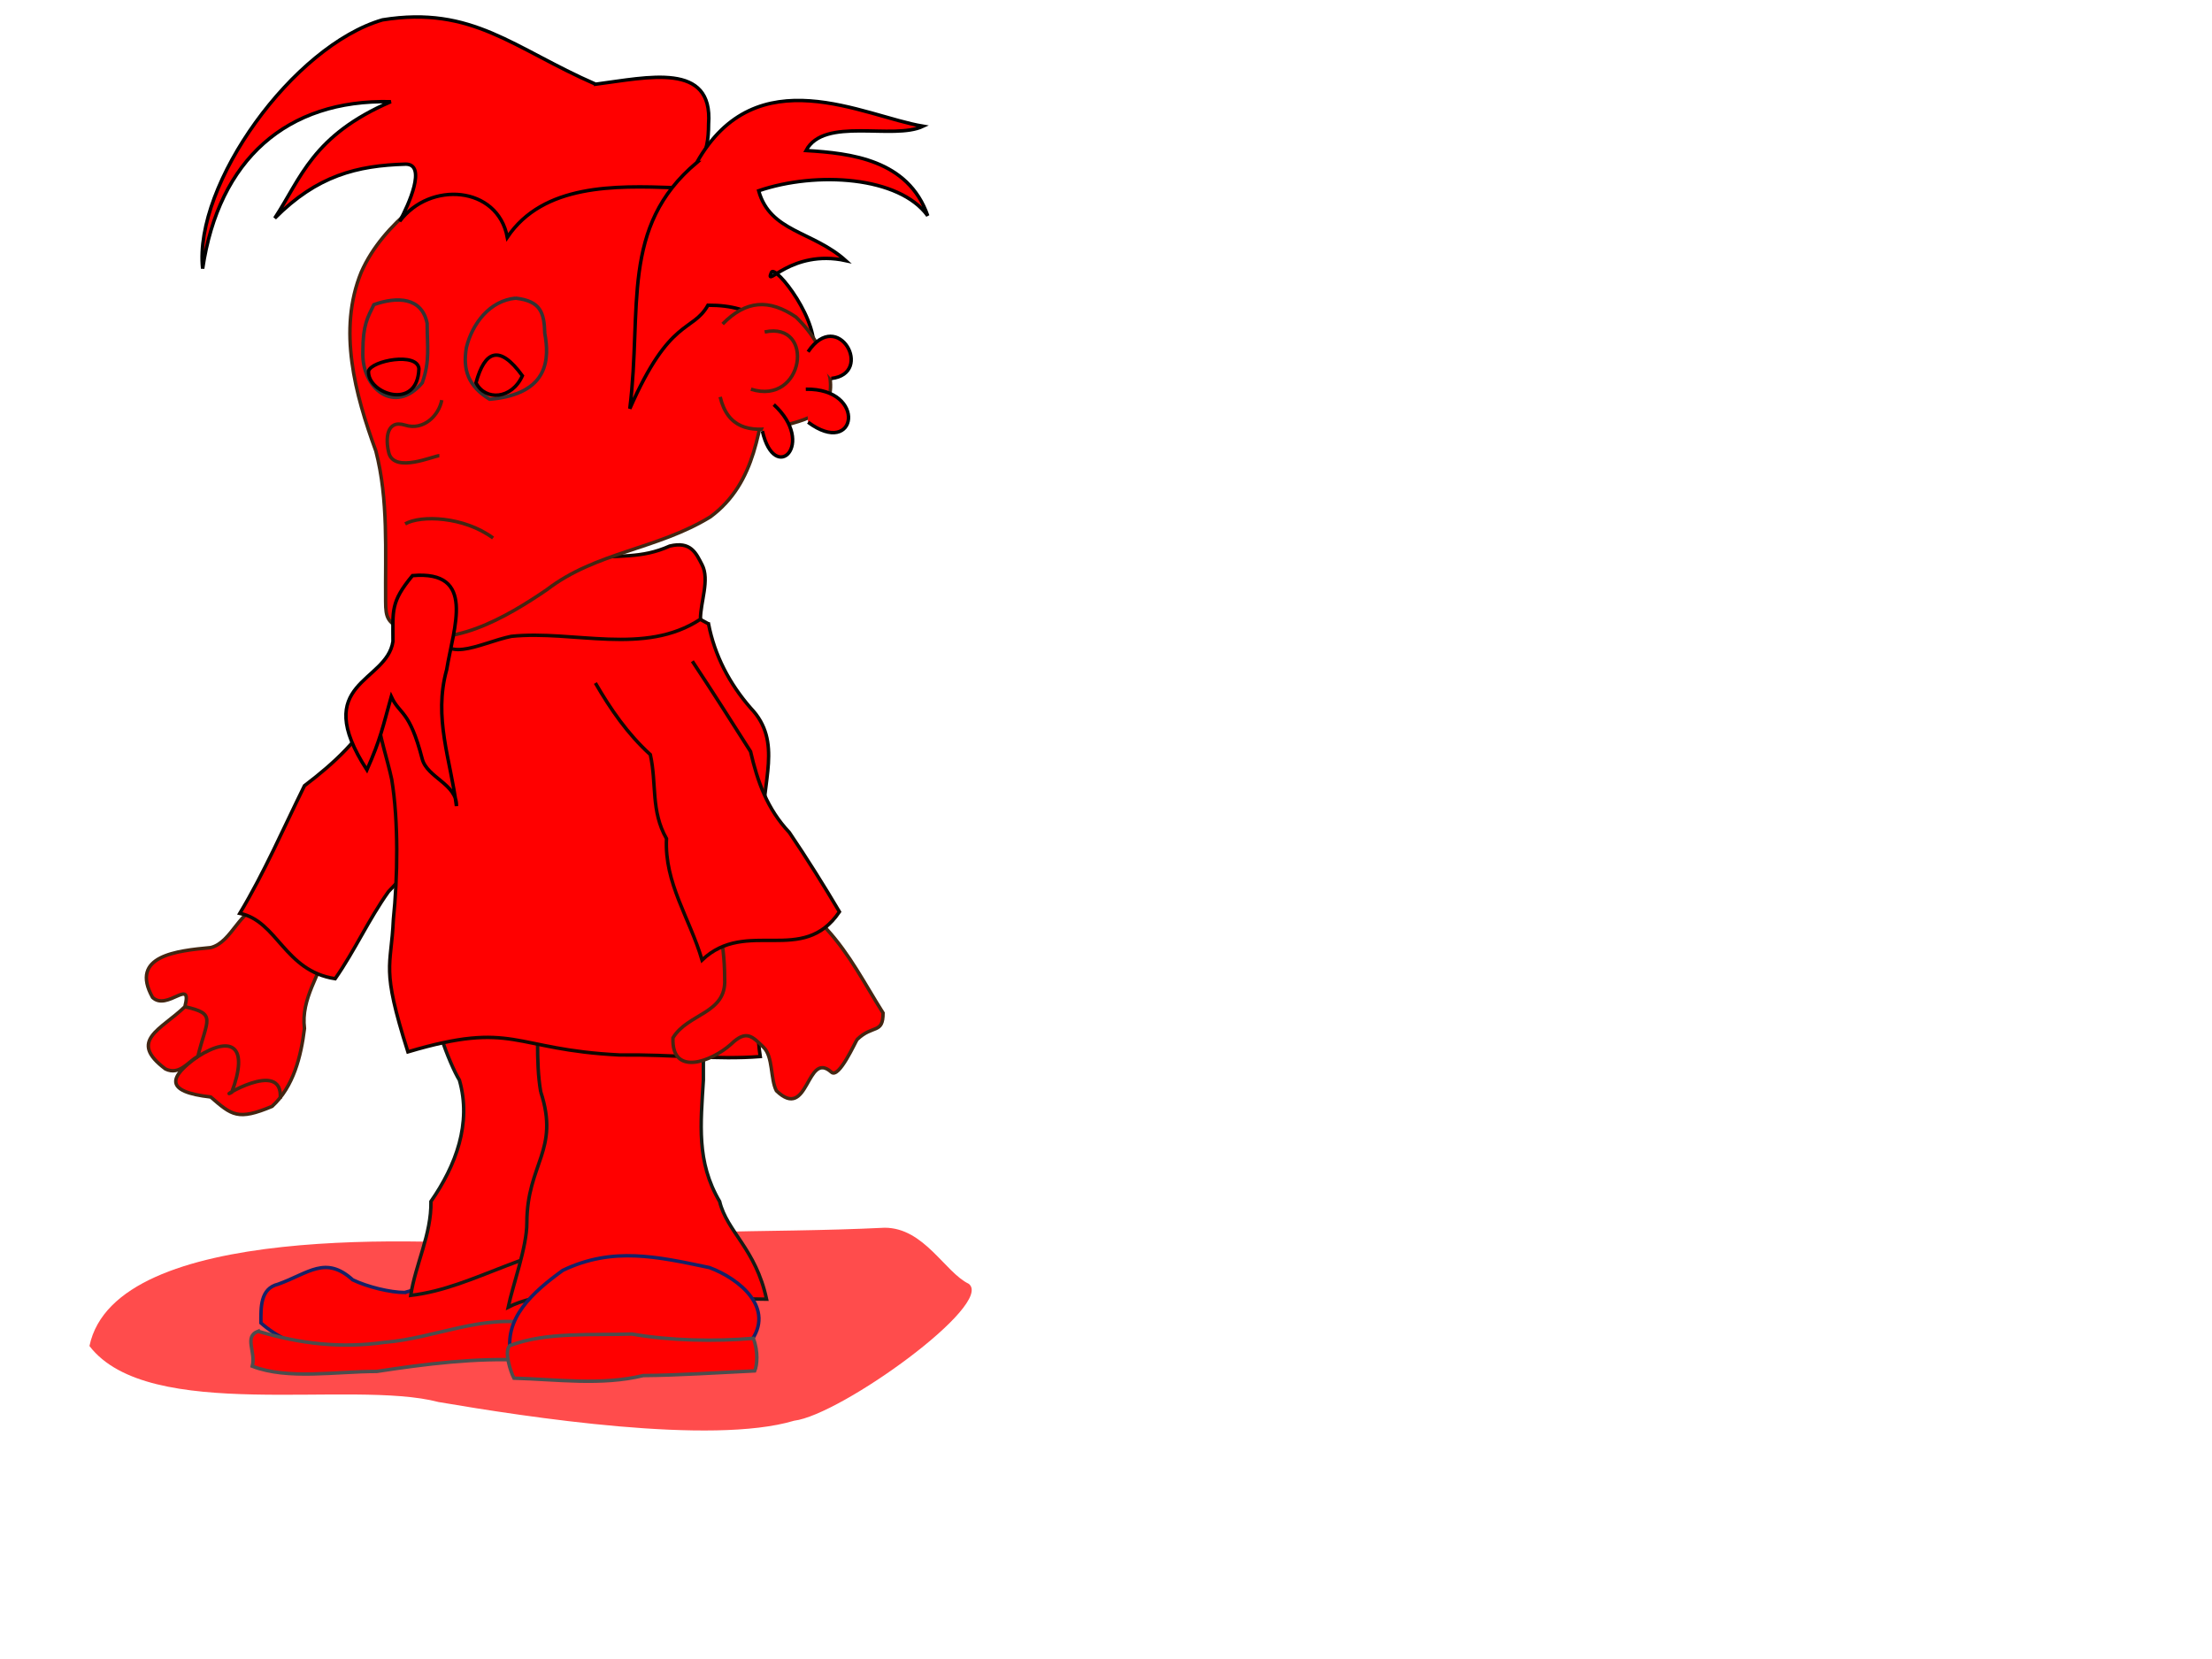 <?xml version="1.0"?><svg width="640" height="480" xmlns="http://www.w3.org/2000/svg">
 <defs>
  <filter id="filter3457" x="-0.124" width="1.248" y="-0.519" height="2.038">
   <feGaussianBlur stdDeviation="3.522" id="feGaussianBlur3459"/>
  </filter>
 </defs>
 <g>
  <title>Layer 1</title>
  <g id="layer1">
   <g id="g3461">
    <path id="path3353" d="m126.889,405.654c-25.12,-6.631 -83.826,6.207 -101.007,-16.211c7.486,-36.018 98.965,-30.783 127.194,-28.819c35.66,-5.601 67.193,-3.642 102.877,-5.404c11.44,0 17.428,12.894 24.316,16.211c7.66,5.815 -36.916,37.96 -50.503,39.626c-23.916,7.16 -77.024,-1.008 -102.877,-5.404z" filter="url(#filter3457)" stroke-width="1px" fill-rule="evenodd" fill-opacity="0.7" fill="#ff0000"/>
    <path id="path3341" d="m75.932,262.46c-6.427,0 -8.729,10.207 -14.964,11.708c-9.81,0.935 -23.55,2.31 -16.834,14.409c4.228,4.072 11.611,-5.999 9.352,2.702c-6.872,6.677 -16.586,9.795 -5.611,18.012c4.141,1.994 6.724,-2.337 9.352,-3.602c-8.239,5.852 -9.941,10.16 3.741,11.708c6.108,5.274 7.808,6.887 17.77,2.702c6.204,-5.716 8.355,-14.474 9.352,-22.515c-1.101,-8.782 4.63,-15.6 6.547,-23.415c-1.455,-7.627 -11.729,-9.122 -18.705,-11.708z" stroke-width="1px" stroke="#432612" fill-rule="evenodd" fill="#ff0000"/>
    <path id="path3333" d="m109.601,203.922c-5.376,9.859 -12.635,16.682 -21.511,23.415c-6.248,12.664 -11.533,24.951 -18.705,36.924c10.911,2.229 12.865,16.647 27.59,18.912c5.643,-8.097 9.665,-17.103 15.432,-25.216c7.276,-7.444 12.712,-15.448 17.77,-24.316" stroke-width="1px" stroke="#120700" fill-rule="evenodd" fill="#ff0000"/>
    <path id="path3319" d="m117.083,373.958c-4.141,0 -10.767,-1.605 -15.023,-3.655c-7.893,-7.162 -12.787,-1.9 -21.581,1.251c-5.242,1.262 -4.991,6.831 -4.991,11.215c18.403,16.297 55.728,9.064 79.031,1.602c0.427,-7.65 0.294,-15.598 -0.832,-23.231c-13.571,-1.052 -23.904,9.46 -36.604,12.817z" stroke-width="1px" stroke="#162167" fill-rule="evenodd" fill="#ff0000"/>
    <path id="path3321" d="m74.655,385.174c-4.152,1.599 -0.579,5.938 -1.664,10.116c10.304,3.974 24.185,1.503 36.033,1.503c14.106,-2.155 28.547,-3.988 42.998,-3.257c3.781,0 2.496,-7.57 2.496,-10.414c-14.68,-3.139 -28.692,4.114 -43.259,5.257c-12.822,1.799 -24.336,0.409 -36.604,-3.204z" stroke-width="1px" stroke="#4d4d4d" fill-rule="evenodd" fill="#ff0000"/>
    <path id="path2545" d="m127.035,289.843c-3.421,1.647 3.168,18.302 5.883,22.658c3.585,12.485 -1.004,24.716 -8.235,35.12c0.183,9.449 -4.519,18.283 -5.838,27.175c18.728,-2.165 34.782,-15.168 58.78,-15.846c6.476,0 3.258,-10.369 2.353,-14.728c-4.749,-18.711 -3.469,-37.635 -4.706,-56.645c0,-6.819 -8.569,-4.467 -14.118,-3.399c-11.853,2.178 -23.962,-1.537 -34.119,5.664z" stroke-width="1px" stroke="#141b14" fill-rule="evenodd" fill="#ff0000"/>
    <path id="path2543" d="m156.448,315.9c5.571,16.951 -3.976,20.762 -4.012,37.893c0,7.137 -4.031,17.824 -5.4,24.416c15.767,-8.159 53.812,-2.345 74.754,-2.309c-3.138,-14.621 -11.445,-19.474 -13.576,-28.279c-6.773,-11.475 -5.459,-22.552 -4.706,-35.12c0,-5.664 0,-11.329 0,-16.993c-1.533,-16.497 -35.409,-9.672 -48.236,-6.797c0.695,8.051 -0.379,18.258 1.176,27.19z" stroke-width="1px" stroke="#141b14" fill-rule="evenodd" fill="#ff0000"/>
    <path id="path2541" d="m204.997,180.507c1.76,9.111 6.03,17.274 12.158,24.316c9.527,9.865 2.993,21.574 3.741,34.222c7.523,22.222 -4.381,44.263 -0.935,66.644c-12.341,0.998 -25.32,-0.633 -40.683,-0.45c-31.224,-1.55 -30.37,-10.077 -61.259,-0.901c-7.876,-24.841 -4.818,-24.191 -4.209,-38.275c1.262,-12.097 1.514,-28.523 -0.468,-40.526c-2.579,-12.061 -8.522,-23.933 0.935,-33.322c4.472,-6.747 9.842,-9.989 17.77,-11.708c14.159,-3.604 29.13,-3.92 43.021,-8.105c11.922,-3.776 20.314,3.026 29.928,8.105z" stroke-width="1px" stroke="#120700" fill-rule="evenodd" fill="#ff0000"/>
    <path id="path2539" d="m138.594,163.395c10.724,0.296 21.274,0.248 31.798,-1.801c8.636,-1.15 15.035,0.149 23.381,-3.602c6.116,-1.472 7.604,2.036 9.352,5.404c2.256,4.346 -0.468,10.755 -0.468,15.76c-16.132,10.676 -36.709,3.089 -54.712,4.953c-9.427,1.948 -20.757,9.24 -21.511,-3.602c-0.726,-12.052 -0.9,-15.683 12.158,-17.111z" stroke-width="1px" stroke="#120700" fill-rule="evenodd" fill="#ff0000"/>
    <path id="path2519" d="m139.128,46.132c-13.26,8.783 -28.117,17.933 -34.619,32.654c-6.805,16.701 -1.774,35.235 4.239,51.702c3.662,14.041 2.695,29.097 2.826,43.539c0,4.919 0.734,5.632 4.239,8.164c13.5,6.736 31.17,-3.912 42.391,-11.565c14.231,-10.948 31.845,-11.598 47.336,-21.089c13.395,-9.91 14.197,-26.053 16.956,-40.818c4.74,-17.687 -1.413,-32.348 -13.424,-45.58c-18.121,-14.436 -46.637,-26.787 -69.945,-17.007z" stroke-width="1px" stroke="#432612" fill-rule="evenodd" fill="#ff0000"/>
    <path id="path2509" d="m172.334,24.362c-23.789,-10.38 -35.646,-22.81 -61.664,-18.613c-25.826,7.507 -54.634,47.487 -52.039,71.965c4.629,-31.464 24.284,-49.021 54.446,-48.285c-22.664,9.773 -25.973,22.092 -33.58,33.695c12.23,-12.3 23.762,-15.228 37.88,-15.631c6.177,0 0.837,11.795 -1.741,16.529c8.701,-11.691 28.369,-10.282 31.144,4.632c10.423,-15.485 31.267,-14.949 48.162,-14.358c7.59,-5.731 10.072,-9.233 10.072,-18.439c1.343,-18.069 -17.55,-13.444 -32.68,-11.493z" stroke-width="1px" stroke="#000000" fill-rule="evenodd" fill="#ff0000"/>
    <path id="path2513" d="m119.346,166.543c18.525,-1.596 11.887,14.975 9.891,27.212c-3.884,13.915 1.144,26.12 2.826,39.457c0.233,-6.306 -8.497,-8.235 -9.891,-13.606c-3.748,-14.437 -6.474,-12.657 -8.966,-18.06c-2.427,8.697 -3.059,12.228 -7.045,21.212c-16.531,-25.527 5.715,-25.058 7.533,-37.167c0,-8.916 -0.724,-11.373 5.652,-19.048z" stroke-width="1px" stroke="#000000" fill-rule="evenodd" fill="#ff0000"/>
    <path id="path2511" d="m201.591,47.032c17.298,-30.696 48.223,-13.376 65.477,-10.509c-8.68,4.1 -28.643,-2.877 -33.851,7.033c12.859,0.779 29.545,2.601 35.202,18.874c-8.194,-11.401 -32.137,-12.955 -48.913,-7.238c3.302,11.974 15.651,11.619 25.192,20.207c-15.872,-3.435 -23.615,8.472 -21.495,3.386c1.013,-2.43 14.631,14.726 11.875,23.882c-12.799,-8.238 -16.058,-14.392 -30.244,-14.358c-4.501,7.968 -10.96,3.356 -22.608,29.933c3.605,-29.218 -2.838,-52.592 19.366,-71.21z" stroke-width="1px" stroke="#000000" fill-rule="evenodd" fill="#ff0000"/>
    <path id="path2523" d="m209.073,93.752c6.781,-6.907 13.432,-7.311 21.195,-2.041c5.33,5.099 8.253,10.76 9.891,17.688c1.345,10.551 -6.732,11.986 -15.543,14.286c-7.713,1.464 -14.111,0.132 -16.25,-8.844" stroke-width="1px" stroke="#432612" fill-rule="evenodd" fill="#ff0000"/>
    <path id="path2527" d="m108.177,88.136c-1.843,3.802 -3.178,5.82 -3.19,13.55c-0.441,10.816 9.265,18.449 17.185,9.074c2.284,-6.472 1.413,-10.441 1.413,-17.225c-1.562,-7.588 -8.68,-7.766 -15.408,-5.399z" stroke-width="1px" stroke="#333333" fill-rule="evenodd" fill="#ff0000"/>
    <path id="path2529" d="m149.222,86.269c-7.507,0.672 -12.585,7.362 -14.283,14.286c-1.093,6.426 0.507,11.158 6.721,14.966c17.581,-1.499 17.211,-12.274 15.963,-19.048c-0.174,-6.05 -1.217,-9.355 -8.402,-10.204z" stroke-width="1px" stroke="#333333" fill-rule="evenodd" fill="#ff0000"/>
    <path id="path2531" d="m137.715,110.76c2.684,5.261 10.338,4.844 13.424,-2.041c-6.645,-9.157 -10.877,-7.263 -13.424,2.041z" stroke-width="1px" stroke="#000000" fill-rule="evenodd" fill="#ff0000"/>
    <path id="path2533" d="m121.206,106.687c-0.404,-4.871 -13.718,-2.364 -14.578,0.671c-0.401,6.529 14.208,11.693 14.578,-0.671z" stroke-width="1px" stroke="#000000" fill-rule="evenodd" fill="#ff0000"/>
    <path id="path2535" d="m127.814,115.761c-0.795,4.392 -5.244,8.927 -10.588,7.244c-5.483,-1.728 -5.758,4.058 -4.697,8.144c1.731,5.827 12.997,0.699 14.588,0.7" stroke-width="1px" stroke="#432612" fill-rule="evenodd" fill="#ff0000"/>
    <path id="path2537" d="m117.226,151.577c4.498,-2.583 16.927,-2.189 25.434,4.082" stroke-width="1px" stroke="#432612" fill-rule="evenodd" fill="#ff0000"/>
    <path id="path3325" d="m147.863,392.383c13.888,-6.306 28.609,0.223 43.259,-1.602c8.649,-1.148 17.149,-2.391 25.893,-2.403c7.506,-9.768 -3.018,-18.376 -11.75,-21.629c-15.139,-3.159 -27.93,-6.131 -42.427,0.801c-8.616,6.253 -17.356,13.904 -14.974,24.833z" stroke-width="1px" stroke="#162167" fill-rule="evenodd" fill="#ff0000"/>
    <path id="path3327" d="m147.499,389.331c-1.743,1.678 0.266,7.622 1.196,9.414c12.547,0.353 25.232,2.191 37.436,-0.754c10.257,-0.077 21.936,-0.871 32.233,-1.351c0.693,-1.54 1.082,-5.662 -0.413,-9.414c-11.201,0.933 -24.076,0.699 -35.147,-1.251c-11.139,0.394 -24.808,-0.683 -35.304,3.356z" stroke-width="1px" stroke="#4d4d4d" fill-rule="evenodd" fill="#ff0000"/>
    <path id="path3337" d="m207.802,268.764c1.227,2.378 1.87,9.154 1.87,14.409c0.588,10.193 -10.621,9.925 -14.964,17.111c-0.439,11.345 11.23,6.843 16.834,1.801c4.426,-4.262 6.121,-2.211 9.352,0.901c2.834,2.729 1.955,9.169 3.741,12.608c9.424,9.069 8.604,-11.895 15.899,-5.404c2.192,2.111 7.06,-9.05 7.482,-9.456c4.538,-4.37 7.482,-1.465 7.482,-7.655c-5.331,-8.446 -9.514,-16.82 -16.367,-24.316c-5.99,-17.414 -25.361,-22.995 -31.331,0z" stroke-width="1px" stroke="#432612" fill-rule="evenodd" fill="#ff0000"/>
    <path id="path3331" d="m172.263,197.618c4.466,7.679 9.264,14.675 15.899,20.714c1.884,8.546 0.099,16.267 4.676,24.316c-0.644,12.861 6.73,23.017 10.288,35.123c12.869,-12.242 29.143,1.748 39.748,-13.959c-4.231,-7.187 -9.498,-15.573 -14.496,-22.965c-6.418,-6.795 -9.191,-14.666 -11.223,-23.415c-5.523,-8.688 -11.042,-17.395 -16.834,-26.117" stroke-width="1px" stroke="#120700" fill-rule="evenodd" fill="#ff0000"/>
    <path id="path3343" d="m53.486,291.279c9.29,2.055 6.43,3.561 3.741,14.409c10.115,-6.329 14.753,-2.826 9.82,10.357c-4.892,2.661 15.036,-10.265 14.029,1.801" stroke-width="1px" stroke="#432612" fill-rule="evenodd" fill="#ff0000"/>
    <path id="path3345" d="m221.238,96.051c14.74,-3.17 11.489,21.449 -3.968,16.557" stroke-width="1px" stroke="#432612" fill-rule="evenodd" fill="#ff0000"/>
    <path id="path3347" d="m233.803,101.782c8.708,-13.003 19.237,6.31 6.727,7.719" stroke-width="1px" stroke="#000000" fill-rule="evenodd" fill="#ff0000"/>
    <path id="path3349" d="m233.142,112.608c17.896,-0.297 14.815,20.068 0.661,9.552" stroke-width="1px" stroke="#000000" fill-rule="evenodd" fill="#ff0000"/>
    <path id="path3351" d="m223.883,117.065c12.38,11.335 0.292,23.335 -3.307,7.642" stroke-width="1px" stroke="#000000" fill-rule="evenodd" fill="#ff0000"/>
   </g>
  </g>
 </g>
</svg>